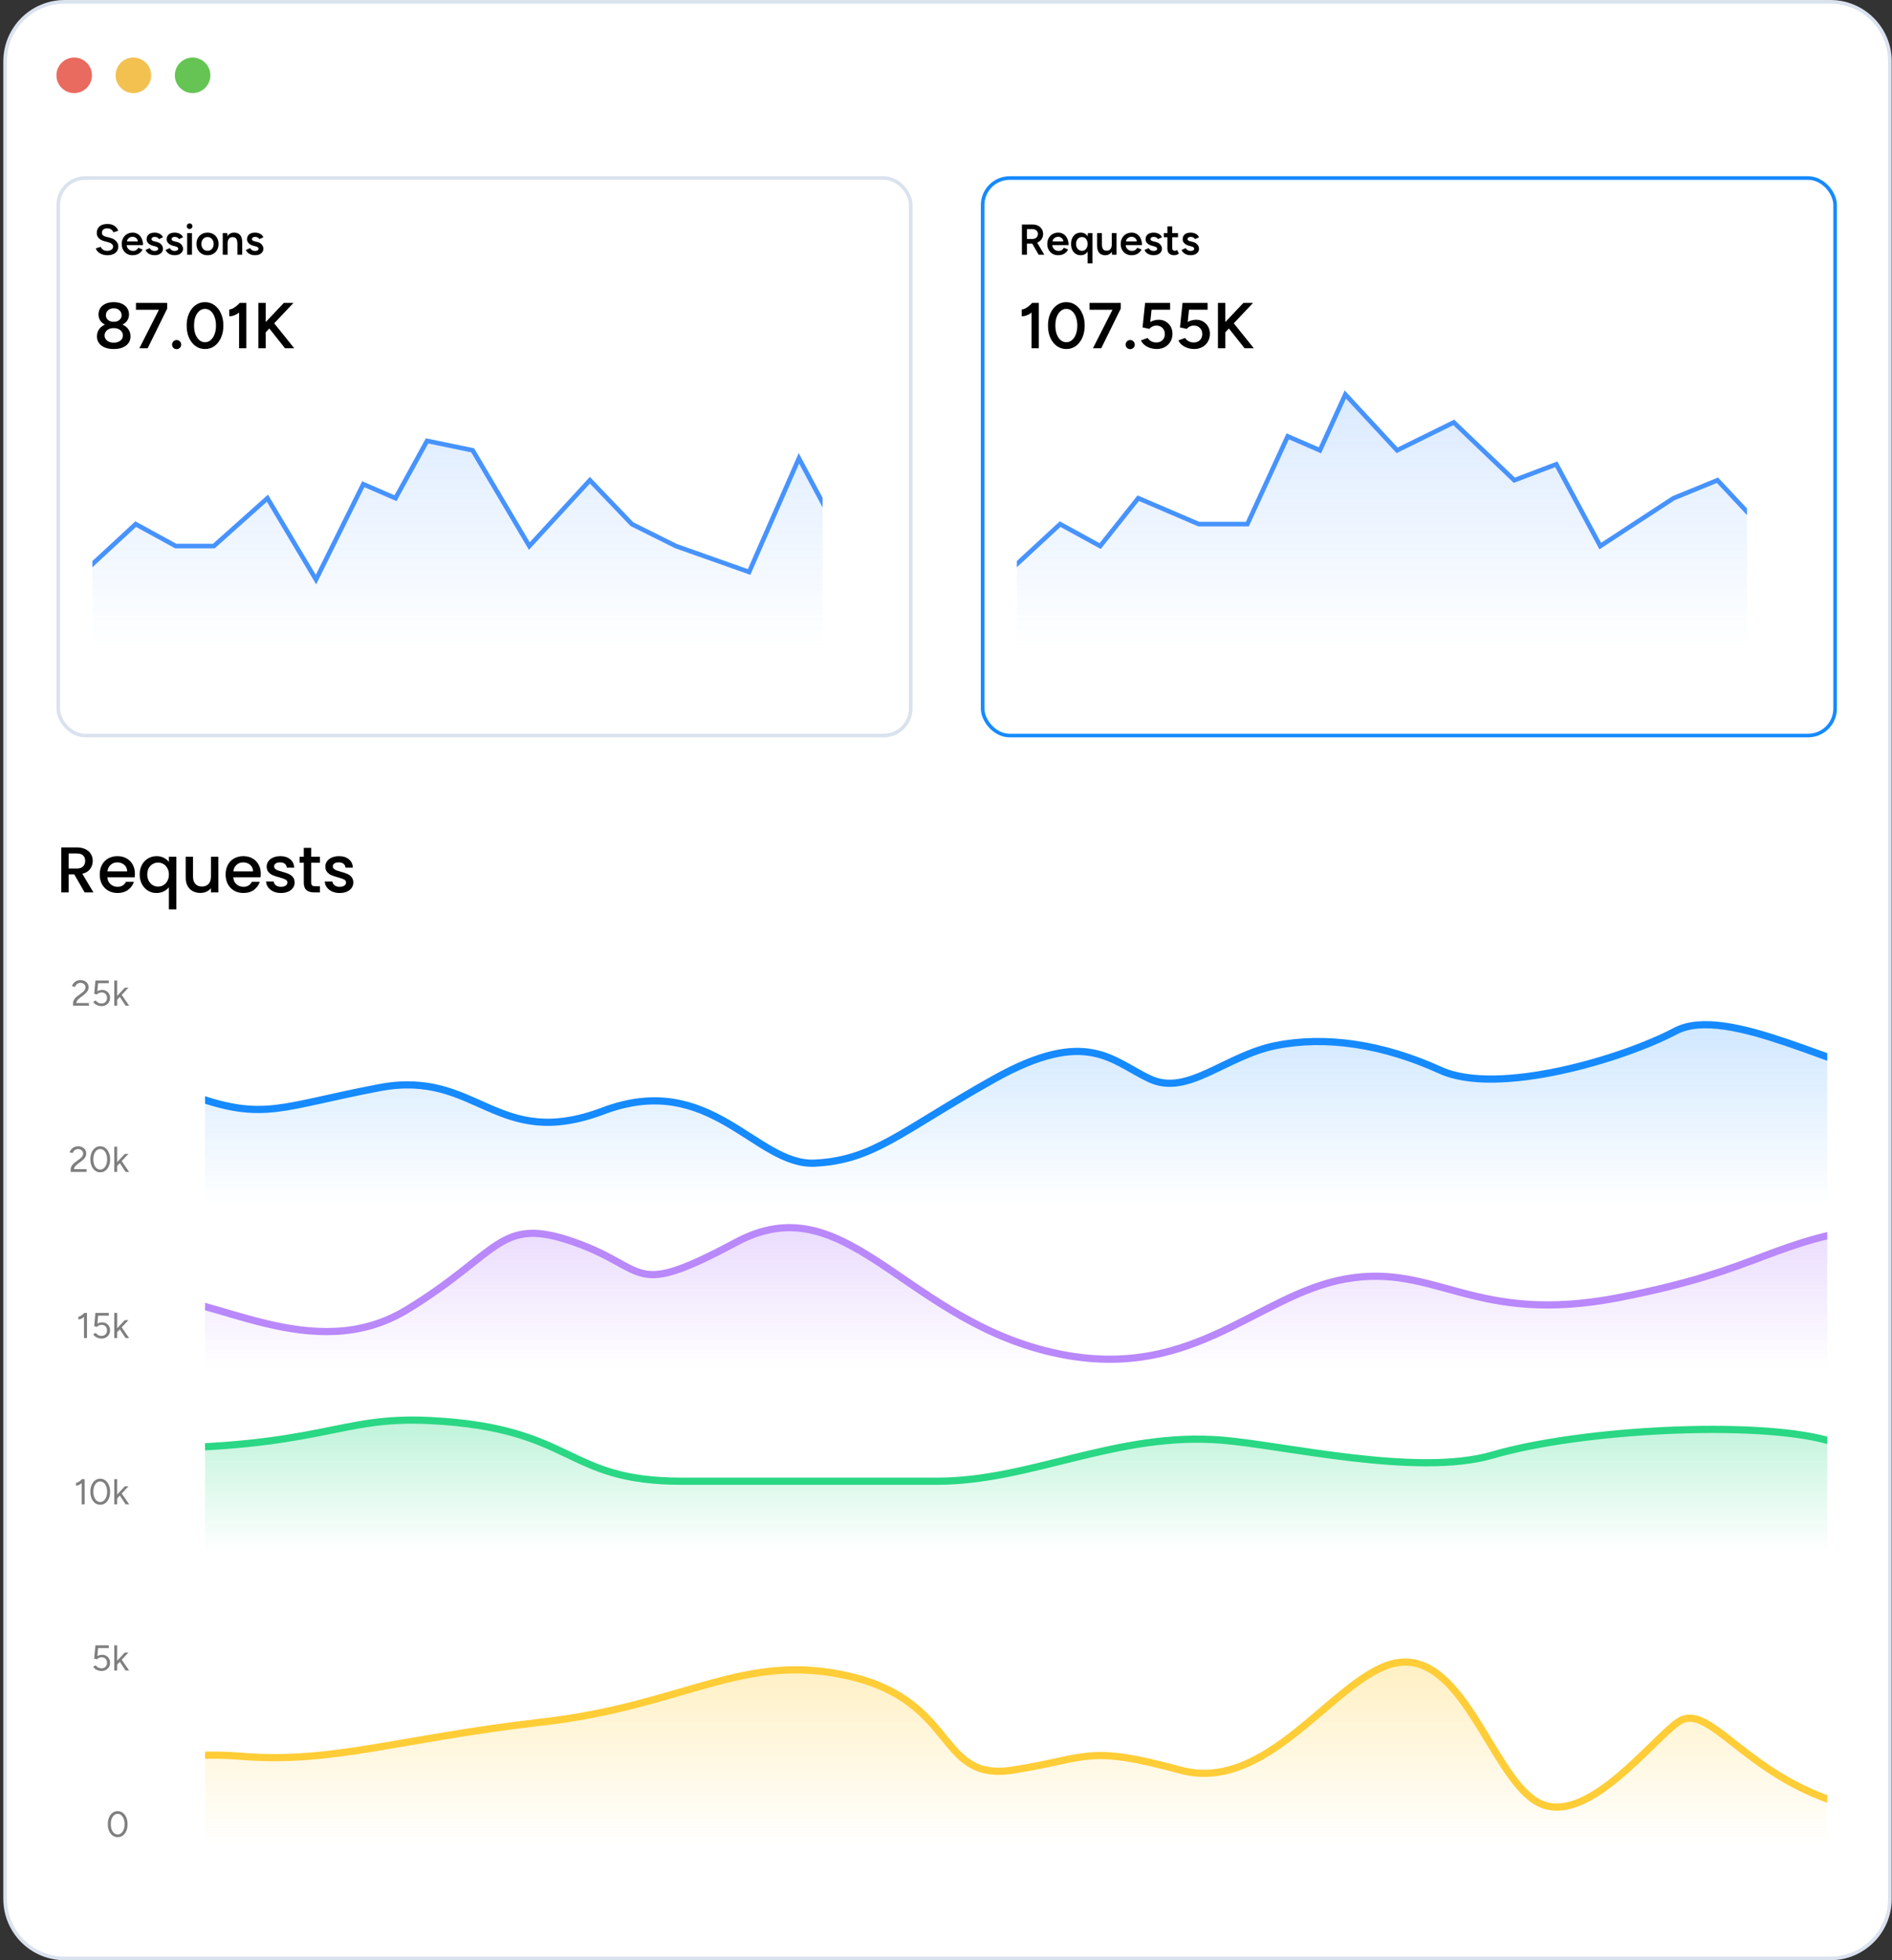 <svg width="526" height="545" viewBox="0 0 526 545" fill="none" xmlns="http://www.w3.org/2000/svg">
<rect x="0" y="0" width="526" height="545" fill="#333333" stroke="none"/>
<path d="M17.973 0.502H508.871C518.011 0.502 525.42 7.911 525.42 17.051V527.949C525.42 537.089 518.011 544.498 508.871 544.498H17.973C8.833 544.498 1.424 537.089 1.424 527.949V17.051C1.424 7.911 8.833 0.502 17.973 0.502Z" fill="white"/>
<path d="M17.973 0.502H508.871C518.011 0.502 525.42 7.911 525.42 17.051V527.949C525.42 537.089 518.011 544.498 508.871 544.498H17.973C8.833 544.498 1.424 537.089 1.424 527.949V17.051C1.424 7.911 8.833 0.502 17.973 0.502Z" stroke="#DAE2EE" stroke-width="1.003"/>
<circle cx="20.627" cy="20.943" r="4.939" fill="#E96A5E"/>
<circle cx="37.08" cy="20.943" r="4.939" fill="#F3C150"/>
<circle cx="53.548" cy="20.943" r="4.939" fill="#65C453"/>
<path d="M23.535 248.118L20.655 243.114H19.09V248.118H17.038V235.608H21.358C22.317 235.608 23.128 235.776 23.788 236.112C24.459 236.448 24.957 236.898 25.282 237.462C25.617 238.026 25.785 238.656 25.785 239.352C25.785 240.168 25.546 240.912 25.066 241.584C24.598 242.244 23.872 242.694 22.887 242.934L25.983 248.118H23.535ZM19.09 241.476H21.358C22.125 241.476 22.701 241.284 23.085 240.9C23.482 240.516 23.68 240 23.68 239.352C23.68 238.704 23.488 238.2 23.104 237.84C22.72 237.468 22.137 237.282 21.358 237.282H19.09V241.476ZM37.501 242.916C37.501 243.288 37.477 243.624 37.428 243.924H29.851C29.91 244.716 30.204 245.352 30.733 245.832C31.261 246.312 31.909 246.552 32.676 246.552C33.781 246.552 34.56 246.09 35.017 245.166H37.23C36.931 246.078 36.385 246.828 35.593 247.416C34.812 247.992 33.84 248.28 32.676 248.28C31.729 248.28 30.877 248.07 30.12 247.65C29.377 247.218 28.788 246.618 28.357 245.85C27.936 245.07 27.727 244.17 27.727 243.15C27.727 242.13 27.93 241.236 28.338 240.468C28.759 239.688 29.34 239.088 30.084 238.668C30.84 238.248 31.704 238.038 32.676 238.038C33.612 238.038 34.447 238.242 35.178 238.65C35.91 239.058 36.48 239.634 36.889 240.378C37.297 241.11 37.501 241.956 37.501 242.916ZM35.358 242.268C35.346 241.512 35.077 240.906 34.548 240.45C34.02 239.994 33.367 239.766 32.587 239.766C31.878 239.766 31.273 239.994 30.768 240.45C30.265 240.894 29.965 241.5 29.869 242.268H35.358ZM38.836 243.114C38.836 242.118 39.04 241.236 39.448 240.468C39.868 239.7 40.432 239.106 41.14 238.686C41.86 238.254 42.658 238.038 43.534 238.038C44.302 238.038 44.98 238.194 45.568 238.506C46.168 238.818 46.63 239.196 46.954 239.64V238.2H49.024V252.834H46.954V246.678C46.63 247.122 46.162 247.5 45.55 247.812C44.938 248.124 44.242 248.28 43.462 248.28C42.61 248.28 41.83 248.064 41.122 247.632C40.426 247.188 39.868 246.576 39.448 245.796C39.04 245.004 38.836 244.11 38.836 243.114ZM46.954 243.15C46.954 242.466 46.81 241.872 46.522 241.368C46.246 240.864 45.88 240.48 45.424 240.216C44.968 239.952 44.476 239.82 43.948 239.82C43.42 239.82 42.928 239.952 42.472 240.216C42.016 240.468 41.644 240.846 41.356 241.35C41.08 241.842 40.942 242.43 40.942 243.114C40.942 243.798 41.08 244.398 41.356 244.914C41.644 245.43 42.016 245.826 42.472 246.102C42.94 246.366 43.432 246.498 43.948 246.498C44.476 246.498 44.968 246.366 45.424 246.102C45.88 245.838 46.246 245.454 46.522 244.95C46.81 244.434 46.954 243.834 46.954 243.15ZM60.701 238.2V248.118H58.649V246.948C58.325 247.356 57.899 247.68 57.371 247.92C56.855 248.148 56.303 248.262 55.715 248.262C54.935 248.262 54.233 248.1 53.609 247.776C52.997 247.452 52.511 246.972 52.151 246.336C51.803 245.7 51.629 244.932 51.629 244.032V238.2H53.663V243.726C53.663 244.614 53.885 245.298 54.329 245.778C54.773 246.246 55.379 246.48 56.147 246.48C56.915 246.48 57.521 246.246 57.965 245.778C58.421 245.298 58.649 244.614 58.649 243.726V238.2H60.701ZM72.499 242.916C72.499 243.288 72.475 243.624 72.427 243.924H64.849C64.909 244.716 65.203 245.352 65.731 245.832C66.259 246.312 66.907 246.552 67.675 246.552C68.779 246.552 69.559 246.09 70.015 245.166H72.229C71.929 246.078 71.383 246.828 70.591 247.416C69.811 247.992 68.839 248.28 67.675 248.28C66.727 248.28 65.875 248.07 65.119 247.65C64.375 247.218 63.787 246.618 63.355 245.85C62.935 245.07 62.725 244.17 62.725 243.15C62.725 242.13 62.929 241.236 63.337 240.468C63.757 239.688 64.339 239.088 65.083 238.668C65.839 238.248 66.703 238.038 67.675 238.038C68.611 238.038 69.445 238.242 70.177 238.65C70.909 239.058 71.479 239.634 71.887 240.378C72.295 241.11 72.499 241.956 72.499 242.916ZM70.357 242.268C70.345 241.512 70.075 240.906 69.547 240.45C69.019 239.994 68.365 239.766 67.585 239.766C66.877 239.766 66.271 239.994 65.767 240.45C65.263 240.894 64.963 241.5 64.867 242.268H70.357ZM78.118 248.28C77.338 248.28 76.636 248.142 76.012 247.866C75.4 247.578 74.914 247.194 74.554 246.714C74.194 246.222 74.002 245.676 73.978 245.076H76.102C76.138 245.496 76.336 245.85 76.696 246.138C77.068 246.414 77.53 246.552 78.082 246.552C78.658 246.552 79.102 246.444 79.414 246.228C79.738 246 79.9 245.712 79.9 245.364C79.9 244.992 79.72 244.716 79.36 244.536C79.012 244.356 78.454 244.158 77.686 243.942C76.942 243.738 76.336 243.54 75.868 243.348C75.4 243.156 74.992 242.862 74.644 242.466C74.308 242.07 74.14 241.548 74.14 240.9C74.14 240.372 74.296 239.892 74.608 239.46C74.92 239.016 75.364 238.668 75.94 238.416C76.528 238.164 77.2 238.038 77.956 238.038C79.084 238.038 79.99 238.326 80.674 238.902C81.37 239.466 81.742 240.24 81.79 241.224H79.738C79.702 240.78 79.522 240.426 79.198 240.162C78.874 239.898 78.436 239.766 77.884 239.766C77.344 239.766 76.93 239.868 76.642 240.072C76.354 240.276 76.21 240.546 76.21 240.882C76.21 241.146 76.306 241.368 76.498 241.548C76.69 241.728 76.924 241.872 77.2 241.98C77.476 242.076 77.884 242.202 78.424 242.358C79.144 242.55 79.732 242.748 80.188 242.952C80.656 243.144 81.058 243.432 81.394 243.816C81.73 244.2 81.904 244.71 81.916 245.346C81.916 245.91 81.76 246.414 81.448 246.858C81.136 247.302 80.692 247.65 80.116 247.902C79.552 248.154 78.886 248.28 78.118 248.28ZM86.527 239.874V245.364C86.527 245.736 86.611 246.006 86.779 246.174C86.959 246.33 87.259 246.408 87.679 246.408H88.939V248.118H87.319C86.395 248.118 85.687 247.902 85.195 247.47C84.703 247.038 84.457 246.336 84.457 245.364V239.874H83.287V238.2H84.457V235.734H86.527V238.2H88.939V239.874H86.527ZM94.43 248.28C93.65 248.28 92.948 248.142 92.325 247.866C91.713 247.578 91.227 247.194 90.867 246.714C90.507 246.222 90.314 245.676 90.29 245.076H92.415C92.451 245.496 92.648 245.85 93.008 246.138C93.38 246.414 93.843 246.552 94.394 246.552C94.971 246.552 95.415 246.444 95.727 246.228C96.05 246 96.213 245.712 96.213 245.364C96.213 244.992 96.032 244.716 95.672 244.536C95.325 244.356 94.766 244.158 93.999 243.942C93.254 243.738 92.648 243.54 92.18 243.348C91.713 243.156 91.305 242.862 90.957 242.466C90.621 242.07 90.453 241.548 90.453 240.9C90.453 240.372 90.609 239.892 90.921 239.46C91.233 239.016 91.677 238.668 92.252 238.416C92.841 238.164 93.513 238.038 94.269 238.038C95.397 238.038 96.302 238.326 96.987 238.902C97.683 239.466 98.055 240.24 98.103 241.224H96.05C96.014 240.78 95.835 240.426 95.51 240.162C95.186 239.898 94.749 239.766 94.197 239.766C93.656 239.766 93.243 239.868 92.954 240.072C92.666 240.276 92.522 240.546 92.522 240.882C92.522 241.146 92.618 241.368 92.811 241.548C93.002 241.728 93.237 241.872 93.513 241.98C93.788 242.076 94.197 242.202 94.737 242.358C95.457 242.55 96.044 242.748 96.501 242.952C96.969 243.144 97.371 243.432 97.707 243.816C98.043 244.2 98.216 244.71 98.228 245.346C98.228 245.91 98.073 246.414 97.76 246.858C97.448 247.302 97.004 247.65 96.428 247.902C95.865 248.154 95.198 248.28 94.43 248.28Z" fill="black"/>
<path opacity="0.5" d="M19.646 325.82V325.12C19.646 324.9 19.689 324.684 19.776 324.47C19.869 324.25 20 324.034 20.166 323.82C20.34 323.607 20.549 323.407 20.796 323.22L22.246 322.13C22.419 322.01 22.57 321.874 22.696 321.72C22.829 321.56 22.933 321.397 23.006 321.23C23.079 321.057 23.116 320.89 23.116 320.73C23.116 320.497 23.059 320.287 22.946 320.1C22.833 319.907 22.673 319.754 22.466 319.64C22.259 319.527 22.016 319.47 21.736 319.47C21.463 319.47 21.223 319.524 21.016 319.63C20.809 319.73 20.64 319.867 20.506 320.04C20.373 320.207 20.276 320.387 20.216 320.58L19.356 320.41C19.436 320.11 19.579 319.83 19.786 319.57C20 319.31 20.27 319.1 20.596 318.94C20.923 318.78 21.286 318.7 21.686 318.7C22.153 318.7 22.556 318.79 22.896 318.97C23.236 319.144 23.5 319.384 23.686 319.69C23.88 319.99 23.976 320.334 23.976 320.72C23.976 321.087 23.876 321.434 23.676 321.76C23.476 322.087 23.186 322.404 22.806 322.71L21.436 323.75C21.169 323.95 20.963 324.16 20.816 324.38C20.676 324.6 20.596 324.83 20.576 325.07H24.076V325.82H19.646ZM27.862 325.94C27.329 325.94 26.855 325.787 26.442 325.48C26.029 325.167 25.705 324.74 25.472 324.2C25.239 323.654 25.122 323.027 25.122 322.32C25.122 321.614 25.239 320.99 25.472 320.45C25.705 319.904 26.025 319.477 26.432 319.17C26.845 318.857 27.322 318.7 27.862 318.7C28.402 318.7 28.875 318.857 29.282 319.17C29.695 319.477 30.019 319.904 30.252 320.45C30.492 320.99 30.612 321.614 30.612 322.32C30.612 323.027 30.495 323.654 30.262 324.2C30.029 324.74 29.705 325.167 29.292 325.48C28.879 325.787 28.402 325.94 27.862 325.94ZM27.862 325.18C28.235 325.18 28.565 325.057 28.852 324.81C29.145 324.564 29.372 324.227 29.532 323.8C29.699 323.374 29.782 322.88 29.782 322.32C29.782 321.76 29.699 321.267 29.532 320.84C29.372 320.407 29.145 320.07 28.852 319.83C28.565 319.584 28.235 319.46 27.862 319.46C27.489 319.46 27.159 319.584 26.872 319.83C26.585 320.07 26.359 320.407 26.192 320.84C26.032 321.267 25.952 321.76 25.952 322.32C25.952 322.88 26.032 323.374 26.192 323.8C26.359 324.227 26.585 324.564 26.872 324.81C27.165 325.057 27.495 325.18 27.862 325.18ZM32.548 324.21L32.038 323.66L34.698 320.82H35.708L32.548 324.21ZM31.768 325.82V318.82H32.568V325.82H31.768ZM34.918 325.82L33.018 322.95L33.538 322.39L35.908 325.82H34.918Z" fill="black"/>
<path opacity="0.5" d="M20.3 279.609V278.909C20.3 278.689 20.344 278.472 20.43 278.259C20.524 278.039 20.654 277.822 20.82 277.609C20.994 277.396 21.204 277.196 21.451 277.009L22.901 275.919C23.074 275.799 23.224 275.662 23.351 275.509C23.484 275.349 23.587 275.186 23.66 275.019C23.734 274.846 23.77 274.679 23.77 274.519C23.77 274.286 23.714 274.076 23.601 273.889C23.487 273.696 23.327 273.542 23.12 273.429C22.914 273.316 22.671 273.259 22.39 273.259C22.117 273.259 21.877 273.312 21.671 273.419C21.464 273.519 21.294 273.656 21.16 273.829C21.027 273.996 20.93 274.176 20.87 274.369L20.011 274.199C20.09 273.899 20.234 273.619 20.441 273.359C20.654 273.099 20.924 272.889 21.25 272.729C21.577 272.569 21.941 272.489 22.34 272.489C22.807 272.489 23.21 272.579 23.55 272.759C23.89 272.932 24.154 273.172 24.34 273.479C24.534 273.779 24.631 274.122 24.631 274.509C24.631 274.876 24.53 275.222 24.331 275.549C24.131 275.876 23.84 276.192 23.46 276.499L22.09 277.539C21.824 277.739 21.617 277.949 21.471 278.169C21.331 278.389 21.25 278.619 21.23 278.859H24.73V279.609H20.3ZM28.216 279.729C27.936 279.729 27.65 279.689 27.356 279.609C27.07 279.522 26.796 279.392 26.536 279.219C26.283 279.046 26.073 278.822 25.906 278.549L26.586 278.159C26.82 278.452 27.073 278.666 27.346 278.799C27.62 278.932 27.903 278.999 28.196 278.999C28.656 278.999 29.03 278.859 29.316 278.579C29.61 278.292 29.756 277.919 29.756 277.459C29.756 277.006 29.616 276.636 29.336 276.349C29.056 276.062 28.69 275.919 28.236 275.919C27.99 275.919 27.746 275.976 27.506 276.089C27.266 276.196 27.08 276.329 26.946 276.489L26.186 276.309L26.526 272.609H30.256V273.369H27.276L27.066 275.599C27.253 275.486 27.46 275.396 27.686 275.329C27.913 275.262 28.143 275.229 28.376 275.229C28.803 275.229 29.183 275.322 29.516 275.509C29.85 275.696 30.113 275.956 30.306 276.289C30.5 276.622 30.596 277.006 30.596 277.439C30.596 277.892 30.493 278.292 30.286 278.639C30.086 278.979 29.806 279.246 29.446 279.439C29.093 279.632 28.683 279.729 28.216 279.729ZM32.548 277.999L32.038 277.449L34.698 274.609H35.708L32.548 277.999ZM31.768 279.609V272.609H32.568V279.609H31.768ZM34.918 279.609L33.018 276.739L33.538 276.179L35.908 279.609H34.918Z" fill="black"/>
<path opacity="0.5" d="M23.355 372.032V365.482L23.425 365.032H24.186V372.032H23.355ZM21.785 366.832V366.062C21.925 366.068 22.092 366.022 22.285 365.922C22.479 365.822 22.679 365.692 22.886 365.532C23.092 365.372 23.272 365.205 23.425 365.032L23.945 365.602C23.726 365.835 23.495 366.045 23.256 366.232C23.015 366.418 22.772 366.568 22.526 366.682C22.279 366.788 22.032 366.838 21.785 366.832ZM28.216 372.152C27.936 372.152 27.65 372.112 27.356 372.032C27.07 371.945 26.796 371.815 26.536 371.642C26.283 371.468 26.073 371.245 25.906 370.972L26.586 370.582C26.82 370.875 27.073 371.088 27.346 371.222C27.62 371.355 27.903 371.422 28.196 371.422C28.656 371.422 29.03 371.282 29.316 371.002C29.61 370.715 29.756 370.342 29.756 369.882C29.756 369.428 29.616 369.058 29.336 368.772C29.056 368.485 28.69 368.342 28.236 368.342C27.99 368.342 27.746 368.398 27.506 368.512C27.266 368.618 27.08 368.752 26.946 368.912L26.186 368.732L26.526 365.032H30.256V365.792H27.276L27.066 368.022C27.253 367.908 27.46 367.818 27.686 367.752C27.913 367.685 28.143 367.652 28.376 367.652C28.803 367.652 29.183 367.745 29.516 367.932C29.85 368.118 30.113 368.378 30.306 368.712C30.5 369.045 30.596 369.428 30.596 369.862C30.596 370.315 30.493 370.715 30.286 371.062C30.086 371.402 29.806 371.668 29.446 371.862C29.093 372.055 28.683 372.152 28.216 372.152ZM32.548 370.422L32.038 369.872L34.698 367.032H35.708L32.548 370.422ZM31.768 372.032V365.032H32.568V372.032H31.768ZM34.918 372.032L33.018 369.162L33.538 368.602L35.908 372.032H34.918Z" fill="black"/>
<path opacity="0.5" d="M22.701 418.243V411.693L22.771 411.243H23.531V418.243H22.701ZM21.131 413.043V412.273C21.271 412.28 21.438 412.233 21.631 412.133C21.825 412.033 22.025 411.903 22.231 411.743C22.438 411.583 22.618 411.416 22.771 411.243L23.291 411.813C23.071 412.046 22.841 412.256 22.601 412.443C22.361 412.63 22.118 412.78 21.871 412.893C21.625 413 21.378 413.05 21.131 413.043ZM27.862 418.363C27.329 418.363 26.855 418.21 26.442 417.903C26.029 417.59 25.705 417.163 25.472 416.623C25.239 416.076 25.122 415.45 25.122 414.743C25.122 414.036 25.239 413.413 25.472 412.873C25.705 412.326 26.025 411.9 26.432 411.593C26.845 411.28 27.322 411.123 27.862 411.123C28.402 411.123 28.875 411.28 29.282 411.593C29.695 411.9 30.019 412.326 30.252 412.873C30.492 413.413 30.612 414.036 30.612 414.743C30.612 415.45 30.495 416.076 30.262 416.623C30.029 417.163 29.705 417.59 29.292 417.903C28.879 418.21 28.402 418.363 27.862 418.363ZM27.862 417.603C28.235 417.603 28.565 417.48 28.852 417.233C29.145 416.986 29.372 416.65 29.532 416.223C29.699 415.796 29.782 415.303 29.782 414.743C29.782 414.183 29.699 413.69 29.532 413.263C29.372 412.83 29.145 412.493 28.852 412.253C28.565 412.006 28.235 411.883 27.862 411.883C27.489 411.883 27.159 412.006 26.872 412.253C26.585 412.493 26.359 412.83 26.192 413.263C26.032 413.69 25.952 414.183 25.952 414.743C25.952 415.303 26.032 415.796 26.192 416.223C26.359 416.65 26.585 416.986 26.872 417.233C27.165 417.48 27.495 417.603 27.862 417.603ZM32.548 416.633L32.038 416.083L34.698 413.243H35.708L32.548 416.633ZM31.768 418.243V411.243H32.568V418.243H31.768ZM34.918 418.243L33.018 415.373L33.538 414.813L35.908 418.243H34.918Z" fill="black"/>
<path opacity="0.5" d="M28.216 464.575C27.936 464.575 27.65 464.535 27.356 464.455C27.07 464.368 26.796 464.238 26.536 464.065C26.283 463.891 26.073 463.668 25.906 463.395L26.586 463.005C26.82 463.298 27.073 463.511 27.346 463.645C27.62 463.778 27.903 463.845 28.196 463.845C28.656 463.845 29.03 463.705 29.316 463.425C29.61 463.138 29.756 462.765 29.756 462.305C29.756 461.851 29.616 461.481 29.336 461.195C29.056 460.908 28.69 460.765 28.236 460.765C27.99 460.765 27.746 460.821 27.506 460.935C27.266 461.041 27.08 461.175 26.946 461.335L26.186 461.155L26.526 457.455H30.256V458.215H27.276L27.066 460.445C27.253 460.331 27.46 460.241 27.686 460.175C27.913 460.108 28.143 460.075 28.376 460.075C28.803 460.075 29.183 460.168 29.516 460.355C29.85 460.541 30.113 460.801 30.306 461.135C30.5 461.468 30.596 461.851 30.596 462.285C30.596 462.738 30.493 463.138 30.286 463.485C30.086 463.825 29.806 464.091 29.446 464.285C29.093 464.478 28.683 464.575 28.216 464.575ZM32.548 462.845L32.038 462.295L34.698 459.455H35.708L32.548 462.845ZM31.768 464.455V457.455H32.568V464.455H31.768ZM34.918 464.455L33.018 461.585L33.538 461.025L35.908 464.455H34.918Z" fill="black"/>
<path opacity="0.5" d="M32.716 510.786C32.182 510.786 31.709 510.633 31.296 510.326C30.882 510.013 30.559 509.586 30.326 509.046C30.092 508.5 29.976 507.873 29.976 507.166C29.976 506.46 30.092 505.836 30.326 505.296C30.559 504.75 30.879 504.323 31.286 504.016C31.699 503.703 32.176 503.546 32.716 503.546C33.256 503.546 33.729 503.703 34.136 504.016C34.549 504.323 34.872 504.75 35.106 505.296C35.346 505.836 35.466 506.46 35.466 507.166C35.466 507.873 35.349 508.5 35.116 509.046C34.882 509.586 34.559 510.013 34.146 510.326C33.732 510.633 33.256 510.786 32.716 510.786ZM32.716 510.026C33.089 510.026 33.419 509.903 33.706 509.656C33.999 509.41 34.226 509.073 34.386 508.646C34.552 508.22 34.636 507.726 34.636 507.166C34.636 506.606 34.552 506.113 34.386 505.686C34.226 505.253 33.999 504.916 33.706 504.676C33.419 504.43 33.089 504.306 32.716 504.306C32.342 504.306 32.012 504.43 31.726 504.676C31.439 504.916 31.212 505.253 31.046 505.686C30.886 506.113 30.806 506.606 30.806 507.166C30.806 507.726 30.886 508.22 31.046 508.646C31.212 509.073 31.439 509.41 31.726 509.656C32.019 509.903 32.349 510.026 32.716 510.026Z" fill="black"/>
<g clip-path="url(#clip0_5933_5163)">
<path opacity="0.3" d="M601.75 407.413C633.948 406.168 669.468 409.834 683.203 411.823V450.868H37.333V402.743C90.037 402.743 93.63 393.613 119.743 394.96C159.99 397.036 156.731 411.823 189.401 411.823H260.56C286.736 411.823 310.416 398.012 339.775 400.408C356.833 401.801 393.909 410.676 414.888 404.559C439.803 397.294 487.888 394.96 507.84 400.408C536.184 408.148 561.502 408.969 601.75 407.413Z" fill="url(#paint0_linear_5933_5163)"/>
<path d="M683.203 411.823C669.468 409.834 633.948 406.168 601.75 407.413C561.502 408.969 536.184 408.148 507.84 400.408C487.888 394.96 439.803 397.294 414.888 404.559C393.909 410.676 356.834 401.801 339.775 400.408C310.416 398.012 286.736 411.823 260.56 411.823C255.861 411.823 219.738 411.823 189.401 411.823C156.73 411.823 159.99 397.036 119.743 394.96C93.63 393.613 90.037 402.743 37.333 402.743" stroke="#2AD784" stroke-width="2"/>
<path opacity="0.3" d="M-59.8 375.51C-74.912 391.898 -88.386 392.58 -93.234 390.873V439.809H523.742V340.8C491.767 344.783 491.04 352.749 450.345 360.715C409.649 368.682 399.475 351.042 374.04 355.594C348.606 360.146 330.438 385.752 290.469 375.51C250.5 365.267 234.513 329.419 204.718 345.352C174.923 361.284 180.736 352.749 159.662 345.352C138.587 337.955 139.314 348.197 113.153 364.129C86.991 380.062 58.65 359.577 41.209 360.715C23.768 361.853 25.221 375.51 12.14 385.752C-0.94 395.994 -11.114 380.062 -18.381 368.682L-18.381 368.682C-25.648 357.301 -40.909 355.025 -59.8 375.51Z" fill="url(#paint1_linear_5933_5163)"/>
<path opacity="0.3" d="M501.065 497.226C516.178 504.559 529.652 504.865 534.5 504.101V526H-82.477V481.693C-50.502 483.475 -49.775 487.04 -9.079 490.605C31.616 494.17 41.79 486.276 67.225 488.313C92.66 490.351 110.828 483.351 150.796 478.768C190.765 474.184 206.753 459.007 236.548 466.137C266.343 473.267 260.529 495.443 281.604 492.133C302.678 488.823 301.952 485.003 328.113 492.133C354.274 499.263 373.533 461.592 390.974 462.101C408.415 462.61 416.045 497.226 429.125 501.809C442.206 506.393 459.251 483.86 466.519 478.768C473.786 473.675 482.175 488.059 501.065 497.226Z" fill="url(#paint2_linear_5933_5163)"/>
<path d="M-93.234 390.873C-88.386 392.58 -74.912 391.898 -59.8 375.51C-40.909 355.025 -25.648 357.301 -18.381 368.682C-11.114 380.062 -0.94 395.994 12.14 385.752C25.221 375.51 23.768 361.853 41.209 360.715C58.65 359.577 86.991 380.062 113.153 364.129C139.314 348.197 138.587 337.955 159.662 345.352C180.736 352.749 174.923 361.284 204.718 345.352C234.513 329.419 250.5 365.267 290.469 375.51C330.438 385.752 348.606 360.146 374.041 355.594C399.475 351.042 409.649 368.682 450.345 360.715C491.04 352.749 491.767 344.783 523.742 340.8" stroke="#B988FA" stroke-width="2"/>
<path d="M534.5 504.101C529.652 504.865 516.178 504.559 501.065 497.226C482.175 488.059 473.786 473.675 466.519 478.768C459.251 483.86 442.206 506.393 429.125 501.809C416.045 497.226 408.415 462.61 390.974 462.101C373.533 461.592 354.274 499.263 328.113 492.133C301.952 485.003 302.678 488.823 281.604 492.133C260.529 495.443 266.343 473.267 236.548 466.137C206.753 459.007 190.765 474.184 150.796 478.768C110.828 483.351 92.66 490.351 67.225 488.313C41.79 486.276 31.616 494.17 -9.079 490.605C-49.775 487.04 -50.501 483.475 -82.477 481.693" stroke="#FFCD37" stroke-width="2"/>
<path d="M-14.219 347.99C-8.57 343.553 6.018 329.518 19.176 308.867C35.623 283.054 34.626 297.977 54.065 304.834C73.503 311.691 77.989 307.657 105.402 302.414C132.816 297.171 137.8 320.16 167.706 308.867C197.611 297.574 210.072 324.194 226.52 323.387C242.968 322.58 250.444 314.514 276.362 299.994C302.281 285.474 309.258 295.154 319.725 299.994C330.192 304.834 340.659 293.541 354.615 290.718C368.571 287.894 384.521 290.314 400.47 297.574C416.42 304.834 451.31 294.348 465.764 286.684C480.219 279.021 512.647 298.381 529.594 299.994" stroke="#168AFF" stroke-width="2"/>
<path opacity="0.2" d="M19.176 308.867C6.018 329.518 -8.57 343.553 -14.219 347.99V394.824H529.594V299.994C512.647 298.381 480.219 279.021 465.764 286.684C451.31 294.348 416.42 304.834 400.47 297.574C384.521 290.314 368.571 287.894 354.615 290.718C340.659 293.541 330.192 304.834 319.725 299.994C309.258 295.154 302.281 285.474 276.362 299.994C250.444 314.514 242.968 322.58 226.52 323.387C210.072 324.194 197.611 297.574 167.706 308.867C137.8 320.16 132.816 297.171 105.402 302.414C77.989 307.657 73.503 311.691 54.065 304.834C34.626 297.977 35.623 283.054 19.176 308.867Z" fill="url(#paint3_linear_5933_5163)"/>
</g>
<rect x="16.189" y="49.502" width="236.997" height="154.997" rx="7.498" fill="white"/>
<rect x="16.189" y="49.502" width="236.997" height="154.997" rx="7.498" stroke="#DAE2EE" stroke-width="1.003"/>
<path d="M29.865 70.965C29.425 70.965 29.021 70.913 28.653 70.809C28.293 70.705 27.973 70.561 27.693 70.377C27.421 70.193 27.193 69.989 27.009 69.765C26.833 69.533 26.709 69.293 26.637 69.045L28.005 68.625C28.109 68.921 28.313 69.181 28.617 69.405C28.921 69.629 29.297 69.745 29.745 69.753C30.265 69.753 30.677 69.645 30.981 69.429C31.285 69.213 31.437 68.929 31.437 68.577C31.437 68.257 31.309 67.997 31.053 67.797C30.797 67.589 30.453 67.429 30.021 67.317L28.989 67.053C28.597 66.949 28.241 66.797 27.921 66.597C27.609 66.397 27.361 66.145 27.177 65.841C27.001 65.537 26.913 65.177 26.913 64.761C26.913 63.977 27.169 63.369 27.681 62.937C28.193 62.497 28.925 62.277 29.877 62.277C30.413 62.277 30.881 62.361 31.281 62.529C31.689 62.689 32.025 62.913 32.289 63.201C32.553 63.481 32.749 63.801 32.877 64.161L31.533 64.593C31.413 64.273 31.205 64.009 30.909 63.801C30.613 63.593 30.245 63.489 29.805 63.489C29.349 63.489 28.989 63.597 28.725 63.813C28.469 64.029 28.341 64.329 28.341 64.713C28.341 65.025 28.441 65.269 28.641 65.445C28.849 65.613 29.129 65.741 29.481 65.829L30.513 66.081C31.265 66.265 31.849 66.581 32.265 67.029C32.681 67.477 32.889 67.973 32.889 68.517C32.889 68.997 32.773 69.421 32.541 69.789C32.309 70.157 31.965 70.445 31.509 70.653C31.061 70.861 30.513 70.965 29.865 70.965ZM36.854 70.965C36.27 70.965 35.75 70.833 35.294 70.569C34.846 70.297 34.49 69.925 34.226 69.453C33.97 68.981 33.842 68.437 33.842 67.821C33.842 67.205 33.974 66.661 34.238 66.189C34.502 65.717 34.862 65.349 35.318 65.085C35.782 64.813 36.31 64.677 36.902 64.677C37.438 64.677 37.922 64.817 38.354 65.097C38.786 65.369 39.126 65.765 39.374 66.285C39.63 66.805 39.758 67.425 39.758 68.145H35.042L35.222 67.977C35.222 68.345 35.302 68.665 35.462 68.937C35.622 69.201 35.834 69.405 36.098 69.549C36.362 69.693 36.654 69.765 36.974 69.765C37.342 69.765 37.646 69.685 37.886 69.525C38.126 69.357 38.314 69.141 38.45 68.877L39.638 69.381C39.47 69.701 39.254 69.981 38.99 70.221C38.734 70.461 38.426 70.645 38.066 70.773C37.714 70.901 37.31 70.965 36.854 70.965ZM35.306 67.281L35.114 67.113H38.498L38.318 67.281C38.318 66.953 38.246 66.685 38.102 66.477C37.958 66.261 37.774 66.101 37.55 65.997C37.334 65.885 37.106 65.829 36.866 65.829C36.626 65.829 36.386 65.885 36.146 65.997C35.906 66.101 35.706 66.261 35.546 66.477C35.386 66.685 35.306 66.953 35.306 67.281ZM42.971 70.965C42.571 70.965 42.203 70.905 41.867 70.785C41.531 70.665 41.243 70.497 41.003 70.281C40.763 70.057 40.579 69.797 40.451 69.501L41.615 68.985C41.735 69.209 41.911 69.397 42.143 69.549C42.383 69.701 42.647 69.777 42.935 69.777C43.247 69.777 43.495 69.725 43.679 69.621C43.871 69.509 43.967 69.357 43.967 69.165C43.967 68.981 43.895 68.841 43.751 68.745C43.607 68.641 43.403 68.557 43.139 68.493L42.575 68.337C42.007 68.193 41.563 67.965 41.243 67.653C40.923 67.333 40.763 66.969 40.763 66.561C40.763 65.961 40.955 65.497 41.339 65.169C41.731 64.841 42.291 64.677 43.019 64.677C43.387 64.677 43.723 64.733 44.027 64.845C44.339 64.949 44.607 65.101 44.831 65.301C45.055 65.493 45.211 65.721 45.299 65.985L44.183 66.489C44.103 66.289 43.951 66.137 43.727 66.033C43.503 65.921 43.255 65.865 42.983 65.865C42.711 65.865 42.499 65.925 42.347 66.045C42.195 66.157 42.119 66.317 42.119 66.525C42.119 66.645 42.187 66.757 42.323 66.861C42.459 66.957 42.655 67.037 42.911 67.101L43.619 67.269C44.011 67.365 44.331 67.517 44.579 67.725C44.827 67.925 45.011 68.153 45.131 68.409C45.251 68.657 45.311 68.909 45.311 69.165C45.311 69.525 45.207 69.841 44.999 70.113C44.799 70.385 44.523 70.597 44.171 70.749C43.819 70.893 43.419 70.965 42.971 70.965ZM48.549 70.965C48.149 70.965 47.781 70.905 47.445 70.785C47.109 70.665 46.821 70.497 46.581 70.281C46.341 70.057 46.157 69.797 46.029 69.501L47.193 68.985C47.313 69.209 47.489 69.397 47.721 69.549C47.961 69.701 48.225 69.777 48.513 69.777C48.825 69.777 49.073 69.725 49.257 69.621C49.449 69.509 49.545 69.357 49.545 69.165C49.545 68.981 49.473 68.841 49.329 68.745C49.185 68.641 48.981 68.557 48.717 68.493L48.153 68.337C47.585 68.193 47.141 67.965 46.821 67.653C46.501 67.333 46.341 66.969 46.341 66.561C46.341 65.961 46.533 65.497 46.917 65.169C47.309 64.841 47.869 64.677 48.597 64.677C48.965 64.677 49.301 64.733 49.605 64.845C49.917 64.949 50.185 65.101 50.409 65.301C50.633 65.493 50.789 65.721 50.877 65.985L49.761 66.489C49.681 66.289 49.529 66.137 49.305 66.033C49.081 65.921 48.833 65.865 48.561 65.865C48.289 65.865 48.077 65.925 47.925 66.045C47.773 66.157 47.697 66.317 47.697 66.525C47.697 66.645 47.765 66.757 47.901 66.861C48.037 66.957 48.233 67.037 48.489 67.101L49.197 67.269C49.589 67.365 49.909 67.517 50.157 67.725C50.405 67.925 50.589 68.153 50.709 68.409C50.829 68.657 50.889 68.909 50.889 69.165C50.889 69.525 50.785 69.841 50.577 70.113C50.377 70.385 50.101 70.597 49.749 70.749C49.397 70.893 48.997 70.965 48.549 70.965ZM52.039 70.821V64.821H53.371V70.821H52.039ZM52.711 63.681C52.495 63.681 52.307 63.605 52.147 63.453C51.995 63.293 51.919 63.105 51.919 62.889C51.919 62.673 51.995 62.489 52.147 62.337C52.307 62.185 52.495 62.109 52.711 62.109C52.927 62.109 53.111 62.185 53.263 62.337C53.423 62.489 53.503 62.673 53.503 62.889C53.503 63.105 53.423 63.293 53.263 63.453C53.111 63.605 52.927 63.681 52.711 63.681ZM57.715 70.965C57.115 70.965 56.579 70.833 56.107 70.569C55.643 70.297 55.279 69.925 55.015 69.453C54.751 68.981 54.619 68.437 54.619 67.821C54.619 67.205 54.747 66.661 55.003 66.189C55.267 65.717 55.631 65.349 56.095 65.085C56.559 64.813 57.091 64.677 57.691 64.677C58.291 64.677 58.823 64.813 59.287 65.085C59.751 65.349 60.111 65.717 60.367 66.189C60.631 66.661 60.763 67.205 60.763 67.821C60.763 68.437 60.635 68.981 60.379 69.453C60.123 69.925 59.763 70.297 59.299 70.569C58.835 70.833 58.307 70.965 57.715 70.965ZM57.715 69.729C58.043 69.729 58.335 69.649 58.591 69.489C58.847 69.321 59.047 69.097 59.191 68.817C59.335 68.529 59.407 68.197 59.407 67.821C59.407 67.445 59.331 67.117 59.179 66.837C59.035 66.549 58.835 66.325 58.579 66.165C58.323 65.997 58.027 65.913 57.691 65.913C57.355 65.913 57.059 65.993 56.803 66.153C56.547 66.313 56.347 66.537 56.203 66.825C56.059 67.113 55.987 67.445 55.987 67.821C55.987 68.197 56.059 68.529 56.203 68.817C56.355 69.097 56.559 69.321 56.815 69.489C57.079 69.649 57.379 69.729 57.715 69.729ZM61.928 70.821V64.821H63.188L63.272 65.925V70.821H61.928ZM65.996 70.821V67.749H67.34V70.821H65.996ZM65.996 67.749C65.996 67.269 65.94 66.901 65.828 66.645C65.724 66.381 65.572 66.197 65.372 66.093C65.18 65.989 64.952 65.937 64.688 65.937C64.24 65.929 63.892 66.077 63.644 66.381C63.396 66.685 63.272 67.121 63.272 67.689H62.768C62.768 67.057 62.86 66.517 63.044 66.069C63.228 65.613 63.492 65.269 63.836 65.037C64.18 64.797 64.588 64.677 65.06 64.677C65.54 64.677 65.948 64.773 66.284 64.965C66.628 65.157 66.888 65.457 67.064 65.865C67.248 66.265 67.34 66.789 67.34 67.437V67.749H65.996ZM70.885 70.965C70.485 70.965 70.117 70.905 69.781 70.785C69.445 70.665 69.157 70.497 68.917 70.281C68.677 70.057 68.493 69.797 68.365 69.501L69.529 68.985C69.649 69.209 69.825 69.397 70.057 69.549C70.297 69.701 70.561 69.777 70.849 69.777C71.161 69.777 71.409 69.725 71.593 69.621C71.785 69.509 71.881 69.357 71.881 69.165C71.881 68.981 71.809 68.841 71.665 68.745C71.521 68.641 71.317 68.557 71.053 68.493L70.489 68.337C69.921 68.193 69.477 67.965 69.157 67.653C68.837 67.333 68.677 66.969 68.677 66.561C68.677 65.961 68.869 65.497 69.253 65.169C69.645 64.841 70.205 64.677 70.933 64.677C71.301 64.677 71.637 64.733 71.941 64.845C72.253 64.949 72.521 65.101 72.745 65.301C72.969 65.493 73.125 65.721 73.213 65.985L72.097 66.489C72.017 66.289 71.865 66.137 71.641 66.033C71.417 65.921 71.169 65.865 70.897 65.865C70.625 65.865 70.413 65.925 70.261 66.045C70.109 66.157 70.033 66.317 70.033 66.525C70.033 66.645 70.101 66.757 70.237 66.861C70.373 66.957 70.569 67.037 70.825 67.101L71.533 67.269C71.925 67.365 72.245 67.517 72.493 67.725C72.741 67.925 72.925 68.153 73.045 68.409C73.165 68.657 73.225 68.909 73.225 69.165C73.225 69.525 73.121 69.841 72.913 70.113C72.713 70.385 72.437 70.597 72.085 70.749C71.733 70.893 71.333 70.965 70.885 70.965Z" fill="black"/>
<path d="M31.617 97.037C30.645 97.037 29.811 96.893 29.115 96.605C28.419 96.305 27.885 95.897 27.513 95.381C27.141 94.853 26.955 94.241 26.955 93.545C26.955 92.801 27.141 92.153 27.513 91.601C27.885 91.037 28.419 90.599 29.115 90.287C29.811 89.963 30.645 89.807 31.617 89.819C32.589 89.807 33.423 89.963 34.119 90.287C34.815 90.599 35.349 91.037 35.721 91.601C36.105 92.153 36.297 92.801 36.297 93.545C36.297 94.241 36.105 94.853 35.721 95.381C35.349 95.897 34.815 96.305 34.119 96.605C33.423 96.893 32.589 97.037 31.617 97.037ZM31.617 95.273C32.361 95.273 32.973 95.087 33.453 94.715C33.933 94.343 34.173 93.869 34.173 93.293C34.173 92.681 33.933 92.183 33.453 91.799C32.973 91.415 32.361 91.223 31.617 91.223C31.125 91.223 30.687 91.307 30.303 91.475C29.931 91.643 29.631 91.889 29.403 92.213C29.187 92.525 29.079 92.885 29.079 93.293C29.079 93.677 29.187 94.019 29.403 94.319C29.631 94.619 29.931 94.853 30.303 95.021C30.687 95.189 31.125 95.273 31.617 95.273ZM31.617 90.755C30.753 90.755 30.003 90.617 29.367 90.341C28.731 90.053 28.239 89.663 27.891 89.171C27.555 88.667 27.387 88.085 27.387 87.425C27.387 86.753 27.555 86.159 27.891 85.643C28.239 85.127 28.731 84.725 29.367 84.437C30.003 84.149 30.753 84.005 31.617 84.005C32.481 84.005 33.231 84.149 33.867 84.437C34.503 84.725 34.995 85.127 35.343 85.643C35.691 86.159 35.865 86.753 35.865 87.425C35.865 88.085 35.691 88.667 35.343 89.171C34.995 89.663 34.503 90.053 33.867 90.341C33.231 90.617 32.481 90.755 31.617 90.755ZM31.617 89.477C32.253 89.477 32.775 89.309 33.183 88.973C33.603 88.625 33.813 88.187 33.813 87.659C33.813 87.083 33.603 86.615 33.183 86.255C32.775 85.895 32.253 85.715 31.617 85.715C30.981 85.715 30.459 85.895 30.051 86.255C29.643 86.615 29.439 87.083 29.439 87.659C29.439 88.187 29.643 88.625 30.051 88.973C30.459 89.309 30.981 89.477 31.617 89.477ZM38.75 96.821L44.33 85.823H46.472L41.054 96.821H38.75ZM37.796 86.129V84.221H46.472V85.823L44.51 86.129H37.796ZM49.098 97.073C48.75 97.073 48.45 96.953 48.198 96.713C47.958 96.461 47.838 96.161 47.838 95.813C47.838 95.465 47.958 95.165 48.198 94.913C48.45 94.661 48.75 94.535 49.098 94.535C49.446 94.535 49.746 94.661 49.998 94.913C50.25 95.165 50.376 95.465 50.376 95.813C50.376 96.161 50.25 96.461 49.998 96.713C49.746 96.953 49.446 97.073 49.098 97.073ZM56.989 97.037C56.005 97.037 55.129 96.761 54.361 96.209C53.593 95.645 52.987 94.877 52.543 93.905C52.111 92.921 51.895 91.793 51.895 90.521C51.895 89.249 52.111 88.127 52.543 87.155C52.987 86.171 53.587 85.403 54.343 84.851C55.111 84.287 55.993 84.005 56.989 84.005C57.985 84.005 58.867 84.287 59.635 84.851C60.403 85.403 61.003 86.171 61.435 87.155C61.879 88.127 62.101 89.249 62.101 90.521C62.101 91.793 61.879 92.921 61.435 93.905C61.003 94.877 60.403 95.645 59.635 96.209C58.879 96.761 57.997 97.037 56.989 97.037ZM57.007 95.147C57.595 95.147 58.117 94.949 58.573 94.553C59.041 94.157 59.401 93.611 59.653 92.915C59.917 92.219 60.049 91.421 60.049 90.521C60.049 89.621 59.917 88.823 59.653 88.127C59.401 87.419 59.041 86.867 58.573 86.471C58.117 86.075 57.589 85.877 56.989 85.877C56.389 85.877 55.861 86.075 55.405 86.471C54.949 86.867 54.589 87.413 54.325 88.109C54.073 88.805 53.947 89.609 53.947 90.521C53.947 91.421 54.073 92.219 54.325 92.915C54.589 93.611 54.949 94.157 55.405 94.553C55.873 94.949 56.407 95.147 57.007 95.147ZM66.467 96.821V85.337L66.665 84.221H68.483V96.821H66.467ZM63.731 87.911V86.021C64.007 86.033 64.319 85.955 64.667 85.787C65.027 85.607 65.381 85.373 65.729 85.085C66.077 84.797 66.389 84.503 66.665 84.203L67.961 85.553C67.541 85.997 67.103 86.405 66.647 86.777C66.191 87.149 65.717 87.437 65.225 87.641C64.745 87.845 64.247 87.935 63.731 87.911ZM73.126 93.185L72.712 90.773L78.904 84.221H81.586L73.126 93.185ZM71.83 96.821V84.221H73.882V96.821H71.83ZM79.228 96.821L74.152 90.413L75.628 89.135L81.802 96.821H79.228Z" fill="black"/>
<g clip-path="url(#clip1_5933_5163)">
<path d="M23.328 159.027L37.727 145.719L48.857 151.818H59.448L74.353 138.51L87.849 161.145L100.996 134.628L109.957 138.51L118.727 122.581L131.41 125.201L147.16 151.818L163.997 133.519L175.674 145.719L187.894 151.818L208.26 159.027L222.112 127.431L231.886 145.719" stroke="#4793FE" stroke-width="1.278"/>
<path opacity="0.2" d="M37.727 145.719L23.328 159.027V196.501H231.886V145.719L222.112 127.431L208.26 159.027L187.894 151.818L175.674 145.719L163.997 133.519L147.16 151.818L131.41 125.201L118.727 122.581L109.957 138.51L100.996 134.628L87.849 161.145L74.353 138.51L59.448 151.818H48.857L37.727 145.719Z" fill="url(#paint4_linear_5933_5163)"/>
</g>
<rect x="273.189" y="49.502" width="236.997" height="154.997" rx="7.498" fill="white"/>
<rect x="273.189" y="49.502" width="236.997" height="154.997" rx="7.498" stroke="#168AFF" stroke-width="1.003"/>
<path d="M284.105 70.821V62.421H287.069C287.645 62.421 288.153 62.533 288.593 62.757C289.033 62.981 289.377 63.293 289.625 63.693C289.873 64.085 289.997 64.541 289.997 65.061C289.997 65.581 289.865 66.041 289.601 66.441C289.345 66.841 288.989 67.157 288.533 67.389C288.077 67.613 287.561 67.725 286.985 67.725H285.497V70.821H284.105ZM288.761 70.821L286.793 67.413L287.873 66.669L290.333 70.821H288.761ZM285.497 66.441H287.129C287.401 66.441 287.641 66.381 287.849 66.261C288.065 66.141 288.237 65.977 288.365 65.769C288.501 65.561 288.569 65.325 288.569 65.061C288.569 64.661 288.425 64.333 288.137 64.077C287.849 63.821 287.477 63.693 287.021 63.693H285.497V66.441ZM294.17 70.965C293.586 70.965 293.066 70.833 292.61 70.569C292.162 70.297 291.806 69.925 291.542 69.453C291.286 68.981 291.158 68.437 291.158 67.821C291.158 67.205 291.29 66.661 291.554 66.189C291.818 65.717 292.178 65.349 292.634 65.085C293.098 64.813 293.626 64.677 294.218 64.677C294.754 64.677 295.238 64.817 295.67 65.097C296.102 65.369 296.442 65.765 296.69 66.285C296.946 66.805 297.074 67.425 297.074 68.145H292.358L292.538 67.977C292.538 68.345 292.618 68.665 292.778 68.937C292.938 69.201 293.15 69.405 293.414 69.549C293.678 69.693 293.97 69.765 294.29 69.765C294.658 69.765 294.962 69.685 295.202 69.525C295.442 69.357 295.63 69.141 295.766 68.877L296.954 69.381C296.786 69.701 296.57 69.981 296.306 70.221C296.05 70.461 295.742 70.645 295.382 70.773C295.03 70.901 294.626 70.965 294.17 70.965ZM292.622 67.281L292.43 67.113H295.814L295.634 67.281C295.634 66.953 295.562 66.685 295.418 66.477C295.274 66.261 295.09 66.101 294.866 65.997C294.65 65.885 294.422 65.829 294.182 65.829C293.942 65.829 293.702 65.885 293.462 65.997C293.222 66.101 293.022 66.261 292.862 66.477C292.702 66.685 292.622 66.953 292.622 67.281ZM302.375 73.221V65.937L302.447 64.821H303.719V73.221H302.375ZM300.479 70.965C299.935 70.965 299.459 70.837 299.051 70.581C298.651 70.317 298.335 69.949 298.103 69.477C297.879 69.005 297.767 68.453 297.767 67.821C297.767 67.181 297.879 66.629 298.103 66.165C298.335 65.693 298.651 65.329 299.051 65.073C299.459 64.809 299.935 64.677 300.479 64.677C300.983 64.677 301.415 64.809 301.775 65.073C302.143 65.329 302.423 65.693 302.615 66.165C302.807 66.629 302.903 67.181 302.903 67.821C302.903 68.453 302.807 69.005 302.615 69.477C302.423 69.949 302.143 70.317 301.775 70.581C301.415 70.837 300.983 70.965 300.479 70.965ZM300.815 69.741C301.119 69.741 301.387 69.661 301.619 69.501C301.859 69.333 302.043 69.105 302.171 68.817C302.307 68.529 302.375 68.197 302.375 67.821C302.375 67.445 302.307 67.113 302.171 66.825C302.043 66.537 301.859 66.313 301.619 66.153C301.387 65.993 301.115 65.913 300.803 65.913C300.483 65.913 300.199 65.993 299.951 66.153C299.703 66.313 299.507 66.537 299.363 66.825C299.227 67.113 299.155 67.445 299.147 67.821C299.155 68.197 299.227 68.529 299.363 68.817C299.507 69.105 299.703 69.333 299.951 69.501C300.207 69.661 300.495 69.741 300.815 69.741ZM309.155 70.821L309.083 69.717V64.821H310.415V70.821H309.155ZM305.003 67.893V64.821H306.347V67.893H305.003ZM306.347 67.893C306.347 68.365 306.403 68.733 306.515 68.997C306.627 69.261 306.779 69.445 306.971 69.549C307.171 69.653 307.399 69.705 307.655 69.705C308.111 69.713 308.463 69.565 308.711 69.261C308.959 68.957 309.083 68.521 309.083 67.953H309.587C309.587 68.585 309.491 69.129 309.299 69.585C309.115 70.033 308.851 70.377 308.507 70.617C308.171 70.849 307.763 70.965 307.283 70.965C306.811 70.965 306.403 70.869 306.059 70.677C305.723 70.485 305.463 70.185 305.279 69.777C305.095 69.369 305.003 68.845 305.003 68.205V67.893H306.347ZM314.584 70.965C314 70.965 313.48 70.833 313.024 70.569C312.576 70.297 312.22 69.925 311.956 69.453C311.7 68.981 311.572 68.437 311.572 67.821C311.572 67.205 311.704 66.661 311.968 66.189C312.232 65.717 312.592 65.349 313.048 65.085C313.512 64.813 314.04 64.677 314.632 64.677C315.168 64.677 315.652 64.817 316.084 65.097C316.516 65.369 316.856 65.765 317.104 66.285C317.36 66.805 317.488 67.425 317.488 68.145H312.772L312.952 67.977C312.952 68.345 313.032 68.665 313.192 68.937C313.352 69.201 313.564 69.405 313.828 69.549C314.092 69.693 314.384 69.765 314.704 69.765C315.072 69.765 315.376 69.685 315.616 69.525C315.856 69.357 316.044 69.141 316.18 68.877L317.368 69.381C317.2 69.701 316.984 69.981 316.72 70.221C316.464 70.461 316.156 70.645 315.796 70.773C315.444 70.901 315.04 70.965 314.584 70.965ZM313.036 67.281L312.844 67.113H316.228L316.048 67.281C316.048 66.953 315.976 66.685 315.832 66.477C315.688 66.261 315.504 66.101 315.28 65.997C315.064 65.885 314.836 65.829 314.596 65.829C314.356 65.829 314.116 65.885 313.876 65.997C313.636 66.101 313.436 66.261 313.276 66.477C313.116 66.685 313.036 66.953 313.036 67.281ZM320.701 70.965C320.301 70.965 319.933 70.905 319.597 70.785C319.261 70.665 318.973 70.497 318.733 70.281C318.493 70.057 318.309 69.797 318.181 69.501L319.345 68.985C319.465 69.209 319.641 69.397 319.873 69.549C320.113 69.701 320.377 69.777 320.665 69.777C320.977 69.777 321.225 69.725 321.409 69.621C321.601 69.509 321.697 69.357 321.697 69.165C321.697 68.981 321.625 68.841 321.481 68.745C321.337 68.641 321.133 68.557 320.869 68.493L320.305 68.337C319.737 68.193 319.293 67.965 318.973 67.653C318.653 67.333 318.493 66.969 318.493 66.561C318.493 65.961 318.685 65.497 319.069 65.169C319.461 64.841 320.021 64.677 320.749 64.677C321.117 64.677 321.453 64.733 321.757 64.845C322.069 64.949 322.337 65.101 322.561 65.301C322.785 65.493 322.941 65.721 323.029 65.985L321.913 66.489C321.833 66.289 321.681 66.137 321.457 66.033C321.233 65.921 320.985 65.865 320.713 65.865C320.441 65.865 320.229 65.925 320.077 66.045C319.925 66.157 319.849 66.317 319.849 66.525C319.849 66.645 319.917 66.757 320.053 66.861C320.189 66.957 320.385 67.037 320.641 67.101L321.349 67.269C321.741 67.365 322.061 67.517 322.309 67.725C322.557 67.925 322.741 68.153 322.861 68.409C322.981 68.657 323.041 68.909 323.041 69.165C323.041 69.525 322.937 69.841 322.729 70.113C322.529 70.385 322.253 70.597 321.901 70.749C321.549 70.893 321.149 70.965 320.701 70.965ZM326.495 70.965C325.863 70.965 325.379 70.809 325.043 70.497C324.715 70.177 324.551 69.721 324.551 69.129V62.949H325.883V68.877C325.883 69.157 325.947 69.369 326.075 69.513C326.211 69.657 326.407 69.729 326.663 69.729C326.743 69.729 326.831 69.713 326.927 69.681C327.023 69.649 327.131 69.589 327.251 69.501L327.743 70.521C327.535 70.665 327.327 70.773 327.119 70.845C326.911 70.925 326.703 70.965 326.495 70.965ZM323.555 65.973V64.821H327.503V65.973H323.555ZM331.002 70.965C330.602 70.965 330.234 70.905 329.898 70.785C329.562 70.665 329.274 70.497 329.034 70.281C328.794 70.057 328.61 69.797 328.482 69.501L329.646 68.985C329.766 69.209 329.942 69.397 330.174 69.549C330.414 69.701 330.678 69.777 330.966 69.777C331.278 69.777 331.526 69.725 331.71 69.621C331.902 69.509 331.998 69.357 331.998 69.165C331.998 68.981 331.926 68.841 331.782 68.745C331.638 68.641 331.434 68.557 331.17 68.493L330.606 68.337C330.038 68.193 329.594 67.965 329.274 67.653C328.954 67.333 328.794 66.969 328.794 66.561C328.794 65.961 328.986 65.497 329.37 65.169C329.762 64.841 330.322 64.677 331.05 64.677C331.418 64.677 331.754 64.733 332.058 64.845C332.37 64.949 332.638 65.101 332.862 65.301C333.086 65.493 333.242 65.721 333.33 65.985L332.214 66.489C332.134 66.289 331.982 66.137 331.758 66.033C331.534 65.921 331.286 65.865 331.014 65.865C330.742 65.865 330.53 65.925 330.378 66.045C330.226 66.157 330.15 66.317 330.15 66.525C330.15 66.645 330.218 66.757 330.354 66.861C330.49 66.957 330.686 67.037 330.942 67.101L331.65 67.269C332.042 67.365 332.362 67.517 332.61 67.725C332.858 67.925 333.042 68.153 333.162 68.409C333.282 68.657 333.342 68.909 333.342 69.165C333.342 69.525 333.238 69.841 333.03 70.113C332.83 70.385 332.554 70.597 332.202 70.749C331.85 70.893 331.45 70.965 331.002 70.965Z" fill="black"/>
<path d="M286.781 96.821V85.337L286.979 84.221H288.797V96.821H286.781ZM284.045 87.911V86.021C284.321 86.033 284.633 85.955 284.981 85.787C285.341 85.607 285.695 85.373 286.043 85.085C286.391 84.797 286.703 84.503 286.979 84.203L288.275 85.553C287.855 85.997 287.417 86.405 286.961 86.777C286.505 87.149 286.031 87.437 285.539 87.641C285.059 87.845 284.561 87.935 284.045 87.911ZM296.446 97.037C295.462 97.037 294.586 96.761 293.818 96.209C293.05 95.645 292.444 94.877 292 93.905C291.568 92.921 291.352 91.793 291.352 90.521C291.352 89.249 291.568 88.127 292 87.155C292.444 86.171 293.044 85.403 293.8 84.851C294.568 84.287 295.45 84.005 296.446 84.005C297.442 84.005 298.324 84.287 299.092 84.851C299.86 85.403 300.46 86.171 300.892 87.155C301.336 88.127 301.558 89.249 301.558 90.521C301.558 91.793 301.336 92.921 300.892 93.905C300.46 94.877 299.86 95.645 299.092 96.209C298.336 96.761 297.454 97.037 296.446 97.037ZM296.464 95.147C297.052 95.147 297.574 94.949 298.03 94.553C298.498 94.157 298.858 93.611 299.11 92.915C299.374 92.219 299.506 91.421 299.506 90.521C299.506 89.621 299.374 88.823 299.11 88.127C298.858 87.419 298.498 86.867 298.03 86.471C297.574 86.075 297.046 85.877 296.446 85.877C295.846 85.877 295.318 86.075 294.862 86.471C294.406 86.867 294.046 87.413 293.782 88.109C293.53 88.805 293.404 89.609 293.404 90.521C293.404 91.421 293.53 92.219 293.782 92.915C294.046 93.611 294.406 94.157 294.862 94.553C295.33 94.949 295.864 95.147 296.464 95.147ZM303.854 96.821L309.434 85.823H311.576L306.158 96.821H303.854ZM302.9 86.129V84.221H311.576V85.823L309.614 86.129H302.9ZM314.201 97.073C313.853 97.073 313.553 96.953 313.301 96.713C313.061 96.461 312.941 96.161 312.941 95.813C312.941 95.465 313.061 95.165 313.301 94.913C313.553 94.661 313.853 94.535 314.201 94.535C314.549 94.535 314.849 94.661 315.101 94.913C315.353 95.165 315.479 95.465 315.479 95.813C315.479 96.161 315.353 96.461 315.101 96.713C314.849 96.953 314.549 97.073 314.201 97.073ZM321.553 97.037C321.001 97.037 320.437 96.953 319.861 96.785C319.297 96.605 318.775 96.341 318.295 95.993C317.815 95.633 317.449 95.183 317.197 94.643L319.051 93.959C319.363 94.403 319.729 94.727 320.149 94.931C320.569 95.123 321.001 95.219 321.445 95.219C322.153 95.219 322.729 95.009 323.173 94.589C323.617 94.157 323.839 93.587 323.839 92.879C323.839 92.195 323.623 91.631 323.191 91.187C322.759 90.743 322.195 90.521 321.499 90.521C321.091 90.521 320.707 90.611 320.347 90.791C319.999 90.971 319.729 91.187 319.537 91.439L317.647 91.025L318.349 84.221H325.315V86.111H320.149L319.789 89.531C320.113 89.339 320.473 89.189 320.869 89.081C321.277 88.961 321.703 88.901 322.147 88.901C322.867 88.901 323.515 89.069 324.091 89.405C324.667 89.741 325.123 90.203 325.459 90.791C325.795 91.367 325.963 92.033 325.963 92.789C325.963 93.629 325.771 94.367 325.387 95.003C325.015 95.639 324.499 96.137 323.839 96.497C323.179 96.857 322.417 97.037 321.553 97.037ZM331.959 97.037C331.407 97.037 330.843 96.953 330.267 96.785C329.703 96.605 329.181 96.341 328.701 95.993C328.221 95.633 327.855 95.183 327.603 94.643L329.457 93.959C329.769 94.403 330.135 94.727 330.555 94.931C330.975 95.123 331.407 95.219 331.851 95.219C332.559 95.219 333.135 95.009 333.579 94.589C334.023 94.157 334.245 93.587 334.245 92.879C334.245 92.195 334.029 91.631 333.597 91.187C333.165 90.743 332.601 90.521 331.905 90.521C331.497 90.521 331.113 90.611 330.753 90.791C330.405 90.971 330.135 91.187 329.943 91.439L328.053 91.025L328.755 84.221H335.721V86.111H330.555L330.195 89.531C330.519 89.339 330.879 89.189 331.275 89.081C331.683 88.961 332.109 88.901 332.553 88.901C333.273 88.901 333.921 89.069 334.497 89.405C335.073 89.741 335.529 90.203 335.865 90.791C336.201 91.367 336.369 92.033 336.369 92.789C336.369 93.629 336.177 94.367 335.793 95.003C335.421 95.639 334.905 96.137 334.245 96.497C333.585 96.857 332.823 97.037 331.959 97.037ZM339.899 93.185L339.485 90.773L345.677 84.221H348.359L339.899 93.185ZM338.603 96.821V84.221H340.655V96.821H338.603ZM346.001 96.821L340.925 90.413L342.401 89.135L348.575 96.821H346.001Z" fill="black"/>
<g clip-path="url(#clip2_5933_5163)">
<path d="M280.328 159.027L294.727 145.719L305.857 151.819L316.448 138.51L333.284 145.719H346.781L357.996 121.319L366.957 125.201L374.018 109.674L388.41 125.201L404.16 117.437L420.997 133.519L432.674 129.083L444.894 151.819L465.26 138.51L477.48 133.519L488.886 145.719" stroke="#4793FE" stroke-width="1.278"/>
<path opacity="0.2" d="M294.727 145.719L280.328 159.027V196.501H488.886V145.719L477.48 133.519L465.26 138.51L444.894 151.819L432.674 129.083L420.997 133.519L404.16 117.437L388.41 125.201L374.018 109.674L366.957 125.201L357.996 121.319L346.781 145.719H333.284L316.448 138.51L305.857 151.819L294.727 145.719Z" fill="url(#paint5_linear_5933_5163)"/>
</g>
<defs>
<linearGradient id="paint0_linear_5933_5163" x1="360.268" y1="394.824" x2="360.268" y2="431.603" gradientUnits="userSpaceOnUse">
<stop stop-color="#2AD784"/>
<stop offset="1" stop-color="#2AD784" stop-opacity="0"/>
</linearGradient>
<linearGradient id="paint1_linear_5933_5163" x1="215.254" y1="340.8" x2="215.254" y2="381.2" gradientUnits="userSpaceOnUse">
<stop stop-color="#B988FA"/>
<stop offset="1" stop-color="#B988FA" stop-opacity="0"/>
</linearGradient>
<linearGradient id="paint2_linear_5933_5163" x1="226.012" y1="462.096" x2="226.012" y2="526" gradientUnits="userSpaceOnUse">
<stop stop-color="#FFCD37"/>
<stop offset="0.8" stop-color="#FFCD37" stop-opacity="0"/>
</linearGradient>
<linearGradient id="paint3_linear_5933_5163" x1="257.688" y1="284.897" x2="257.688" y2="335.139" gradientUnits="userSpaceOnUse">
<stop stop-color="#168AFF"/>
<stop offset="1" stop-color="#168AFF" stop-opacity="0"/>
</linearGradient>
<linearGradient id="paint4_linear_5933_5163" x1="203.108" y1="108.543" x2="203.108" y2="196.501" gradientUnits="userSpaceOnUse">
<stop stop-color="#4793FE"/>
<stop offset="0.814" stop-color="#4793FE" stop-opacity="0"/>
</linearGradient>
<linearGradient id="paint5_linear_5933_5163" x1="460.108" y1="108.543" x2="460.108" y2="196.501" gradientUnits="userSpaceOnUse">
<stop stop-color="#4793FE"/>
<stop offset="0.814" stop-color="#4793FE" stop-opacity="0"/>
</linearGradient>
<clipPath id="clip0_5933_5163">
<rect width="451" height="259" fill="white" transform="translate(57 267)"/>
</clipPath>
<clipPath id="clip1_5933_5163">
<rect width="203" height="84" fill="white" transform="translate(25.688 107.078)"/>
</clipPath>
<clipPath id="clip2_5933_5163">
<rect width="203" height="84" fill="white" transform="translate(282.688 107.078)"/>
</clipPath>
</defs>
</svg>

